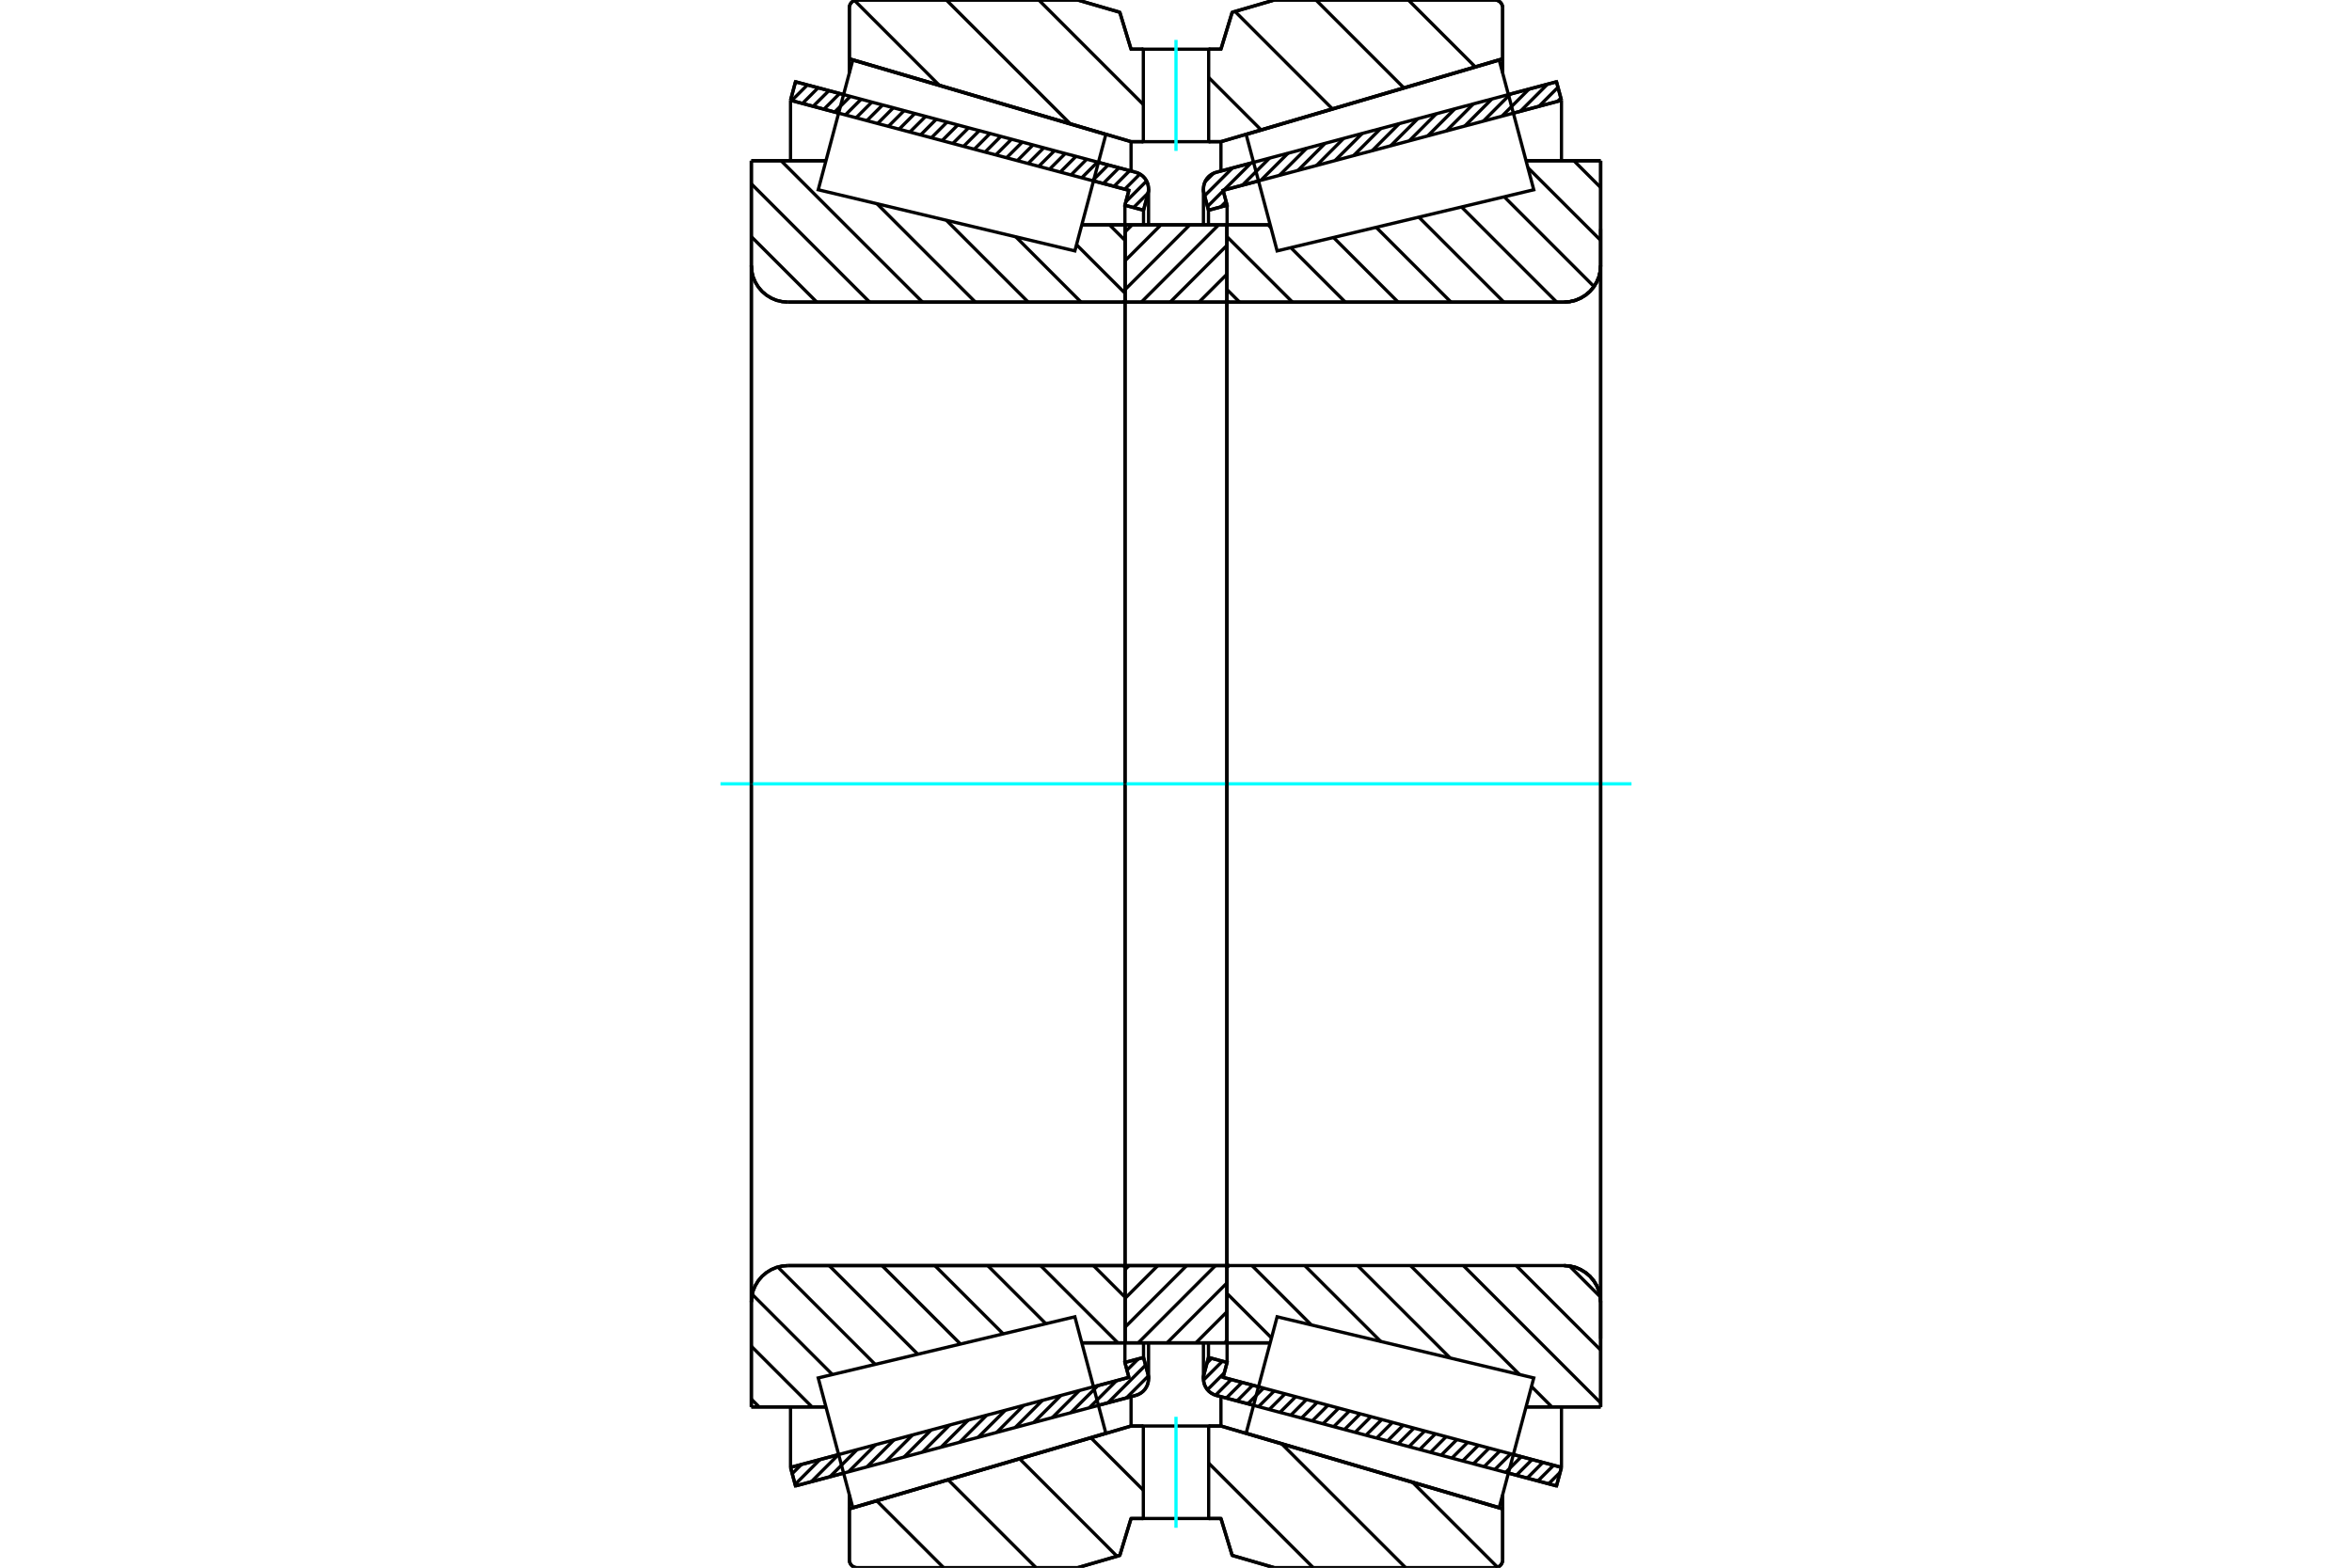 <?xml version="1.0" standalone="no"?>
<!DOCTYPE svg PUBLIC "-//W3C//DTD SVG 1.1//EN"
	"http://www.w3.org/Graphics/SVG/1.1/DTD/svg11.dtd">
<svg xmlns="http://www.w3.org/2000/svg" height="100%" width="100%" viewBox="0 0 36000 24000">
	<rect x="-1800" y="-1200" width="39600" height="26400" style="fill:#FFF"/>
	<g style="fill:none; fill-rule:evenodd" transform="matrix(1 0 0 1 0 0)">
		<g style="fill:none; stroke:#000; stroke-width:50; shape-rendering:geometricPrecision">
			<line x1="19187" y1="21514" x2="18617" y2="21363"/>
			<line x1="23824" y1="22748" x2="23088" y2="22552"/>
			<line x1="23900" y1="22464" x2="23824" y2="22748"/>
			<line x1="23164" y1="22268" x2="23900" y2="22464"/>
			<line x1="18721" y1="21086" x2="19263" y2="21230"/>
			<line x1="18782" y1="20858" x2="18721" y2="21086"/>
			<line x1="18497" y1="20782" x2="18782" y2="20858"/>
			<line x1="18429" y1="21038" x2="18497" y2="20782"/>
			<polyline points="18429,21038 18422,21072 18420,21107 18424,21150 18434,21192 18451,21232 18475,21268 18504,21300 18538,21327 18576,21348 18617,21363"/>
			<line x1="23088" y1="1448" x2="23824" y2="1252"/>
			<line x1="18617" y1="2637" x2="19187" y2="2486"/>
			<polyline points="18617,2637 18576,2652 18538,2673 18504,2700 18475,2732 18451,2768 18434,2808 18424,2850 18420,2893 18422,2928 18429,2962"/>
			<line x1="18497" y1="3218" x2="18429" y2="2962"/>
			<line x1="18782" y1="3142" x2="18497" y2="3218"/>
			<line x1="18721" y1="2914" x2="18782" y2="3142"/>
			<line x1="19263" y1="2770" x2="18721" y2="2914"/>
			<line x1="23900" y1="1536" x2="23164" y2="1732"/>
			<line x1="23824" y1="1252" x2="23900" y2="1536"/>
			<line x1="18497" y1="20557" x2="18497" y2="20782"/>
			<line x1="18497" y1="3218" x2="18497" y2="3443"/>
			<line x1="18782" y1="20557" x2="18782" y2="20858"/>
			<line x1="18782" y1="3142" x2="18782" y2="3443"/>
			<line x1="23900" y1="21539" x2="23900" y2="22464"/>
			<line x1="23900" y1="1536" x2="23900" y2="2461"/>
			<line x1="18420" y1="20557" x2="18420" y2="21107"/>
			<line x1="18420" y1="2893" x2="18420" y2="3443"/>
			<line x1="12912" y1="22552" x2="12176" y2="22748"/>
			<line x1="17383" y1="21363" x2="16813" y2="21514"/>
			<polyline points="17383,21363 17424,21348 17462,21327 17496,21300 17525,21268 17549,21232 17566,21192 17576,21150 17580,21107 17578,21072 17571,21038"/>
			<line x1="17503" y1="20782" x2="17571" y2="21038"/>
			<line x1="17218" y1="20858" x2="17503" y2="20782"/>
			<line x1="17279" y1="21086" x2="17218" y2="20858"/>
			<line x1="16737" y1="21230" x2="17279" y2="21086"/>
			<line x1="12100" y1="22464" x2="12836" y2="22268"/>
			<line x1="12176" y1="22748" x2="12100" y2="22464"/>
			<line x1="16813" y1="2486" x2="17383" y2="2637"/>
			<line x1="12176" y1="1252" x2="12912" y2="1448"/>
			<line x1="12100" y1="1536" x2="12176" y2="1252"/>
			<line x1="12836" y1="1732" x2="12100" y2="1536"/>
			<line x1="17279" y1="2914" x2="16737" y2="2770"/>
			<line x1="17218" y1="3142" x2="17279" y2="2914"/>
			<line x1="17503" y1="3218" x2="17218" y2="3142"/>
			<line x1="17571" y1="2962" x2="17503" y2="3218"/>
			<polyline points="17571,2962 17578,2928 17580,2893 17576,2850 17566,2808 17549,2768 17525,2732 17496,2700 17462,2673 17424,2652 17383,2637"/>
			<line x1="17218" y1="3443" x2="17218" y2="3142"/>
			<line x1="17218" y1="20858" x2="17218" y2="20557"/>
			<line x1="12100" y1="2461" x2="12100" y2="1536"/>
			<line x1="12100" y1="22464" x2="12100" y2="21539"/>
			<line x1="17503" y1="3443" x2="17503" y2="3218"/>
			<line x1="17503" y1="20782" x2="17503" y2="20557"/>
			<line x1="17580" y1="3443" x2="17580" y2="2893"/>
			<line x1="17580" y1="21107" x2="17580" y2="20557"/>
			<line x1="18780" y1="3442" x2="19442" y2="3442"/>
			<line x1="23940" y1="4625" x2="18820" y2="4625"/>
			<polyline points="23940,4625 24028,4618 24113,4598 24194,4564 24269,4518 24336,4461 24393,4394 24439,4319 24473,4238 24493,4153 24500,4065"/>
			<line x1="24500" y1="2461" x2="24500" y2="4065"/>
			<line x1="24500" y1="2461" x2="23357" y2="2461"/>
			<line x1="24500" y1="21539" x2="23357" y2="21539"/>
			<line x1="24500" y1="19935" x2="24500" y2="21539"/>
			<polyline points="24500,19935 24493,19847 24473,19762 24439,19681 24393,19606 24336,19539 24269,19482 24194,19436 24113,19402 24028,19382 23940,19375"/>
			<polyline points="18820,19375 18814,19375 18808,19377 18802,19379 18796,19383 18792,19387 18788,19391 18784,19397 18782,19403 18780,19409 18780,19415"/>
			<line x1="19442" y1="20558" x2="18780" y2="20558"/>
			<line x1="23357" y1="2935" x2="23357" y2="2934"/>
			<line x1="23357" y1="21066" x2="23357" y2="21065"/>
			<polyline points="18780,4585 18780,4591 18782,4597 18784,4603 18788,4609 18792,4613 18796,4617 18802,4621 18808,4623 18814,4625 18820,4625"/>
			<polyline points="18820,19375 18814,19375 18808,19377 18802,19379 18796,19383 18792,19387 18788,19391 18784,19397 18782,19403 18780,19409 18780,19415"/>
			<polyline points="23940,4625 24028,4618 24113,4598 24194,4564 24269,4518 24336,4461 24393,4394 24439,4319 24473,4238 24493,4153 24500,4065"/>
			<polyline points="24500,19935 24493,19847 24473,19762 24439,19681 24393,19606 24336,19539 24269,19482 24194,19436 24113,19402 24028,19382 23940,19375"/>
			<line x1="17220" y1="20558" x2="16558" y2="20558"/>
			<polyline points="17220,19415 17220,19409 17218,19403 17216,19397 17212,19391 17208,19387 17204,19383 17198,19379 17192,19377 17186,19375 17180,19375"/>
			<line x1="12060" y1="19375" x2="17180" y2="19375"/>
			<polyline points="12060,19375 11972,19382 11887,19402 11806,19436 11731,19482 11664,19539 11607,19606 11561,19681 11527,19762 11507,19847 11500,19935"/>
			<line x1="11500" y1="21539" x2="11500" y2="19935"/>
			<line x1="11500" y1="21539" x2="12643" y2="21539"/>
			<line x1="11500" y1="2461" x2="12643" y2="2461"/>
			<line x1="11500" y1="4065" x2="11500" y2="2461"/>
			<polyline points="11500,4065 11507,4153 11527,4238 11561,4319 11607,4394 11664,4461 11731,4518 11806,4564 11887,4598 11972,4618 12060,4625"/>
			<line x1="17180" y1="4625" x2="12060" y2="4625"/>
			<polyline points="17180,4625 17186,4625 17192,4623 17198,4621 17204,4617 17208,4613 17212,4609 17216,4603 17218,4597 17220,4591 17220,4585"/>
			<line x1="16558" y1="3442" x2="17220" y2="3442"/>
			<line x1="12643" y1="21065" x2="12643" y2="21066"/>
			<line x1="12643" y1="2934" x2="12643" y2="2935"/>
			<line x1="11500" y1="19935" x2="11500" y2="4065"/>
			<line x1="16495" y1="0" x2="17140" y2="188"/>
			<line x1="13120" y1="0" x2="16495" y2="0"/>
			<polyline points="13120,0 13101,1 13083,6 13066,13 13049,23 13035,35 13023,49 13013,66 13006,83 13001,101 13000,120"/>
			<line x1="13000" y1="900" x2="13000" y2="120"/>
			<line x1="17312" y1="2169" x2="13000" y2="900"/>
			<line x1="17500" y1="2169" x2="17312" y2="2169"/>
			<line x1="18688" y1="2169" x2="18500" y2="2169"/>
			<line x1="23000" y1="900" x2="18688" y2="2169"/>
			<line x1="23000" y1="120" x2="23000" y2="900"/>
			<polyline points="23000,120 22999,101 22994,83 22987,66 22977,49 22965,35 22951,23 22934,13 22917,6 22899,1 22880,0"/>
			<line x1="19505" y1="0" x2="22880" y2="0"/>
			<line x1="18860" y1="188" x2="19505" y2="0"/>
			<line x1="18688" y1="753" x2="18860" y2="188"/>
			<line x1="18500" y1="753" x2="18688" y2="753"/>
			<line x1="17312" y1="753" x2="17500" y2="753"/>
			<line x1="17140" y1="188" x2="17312" y2="753"/>
			<line x1="17140" y1="23812" x2="16495" y2="24000"/>
			<line x1="17312" y1="23247" x2="17140" y2="23812"/>
			<line x1="18688" y1="23247" x2="18500" y2="23247"/>
			<line x1="17500" y1="23247" x2="17312" y2="23247"/>
			<line x1="18860" y1="23812" x2="18688" y2="23247"/>
			<line x1="19505" y1="24000" x2="18860" y2="23812"/>
			<line x1="22880" y1="24000" x2="19505" y2="24000"/>
			<polyline points="22880,24000 22899,23999 22917,23994 22934,23987 22951,23977 22965,23965 22977,23951 22987,23934 22994,23917 22999,23899 23000,23880"/>
			<line x1="23000" y1="23100" x2="23000" y2="23880"/>
			<line x1="18688" y1="21831" x2="23000" y2="23100"/>
			<line x1="17312" y1="21831" x2="17500" y2="21831"/>
			<line x1="18500" y1="21831" x2="18688" y2="21831"/>
			<line x1="13000" y1="23100" x2="17312" y2="21831"/>
			<line x1="13000" y1="23880" x2="13000" y2="23100"/>
			<polyline points="13000,23880 13001,23899 13006,23917 13013,23934 13023,23951 13035,23965 13049,23977 13066,23987 13083,23994 13101,23999 13120,24000"/>
			<line x1="16495" y1="24000" x2="13120" y2="24000"/>
			<line x1="23000" y1="22882" x2="23000" y2="23100"/>
			<line x1="23000" y1="900" x2="23000" y2="1118"/>
			<line x1="13000" y1="22882" x2="13000" y2="23100"/>
			<line x1="13000" y1="900" x2="13000" y2="1118"/>
			<line x1="17312" y1="21380" x2="17312" y2="21831"/>
			<line x1="17312" y1="2169" x2="17312" y2="2620"/>
			<line x1="18688" y1="21380" x2="18688" y2="21831"/>
			<line x1="18688" y1="2169" x2="18688" y2="2620"/>
			<line x1="17220" y1="19375" x2="18780" y2="19375"/>
			<line x1="17220" y1="20558" x2="17220" y2="19375"/>
			<line x1="18780" y1="20558" x2="17220" y2="20558"/>
			<line x1="18780" y1="19375" x2="18780" y2="20558"/>
			<line x1="18780" y1="4625" x2="17220" y2="4625"/>
			<line x1="18780" y1="3442" x2="18780" y2="4625"/>
			<line x1="17220" y1="3442" x2="18780" y2="3442"/>
			<line x1="17220" y1="4625" x2="17220" y2="3442"/>
			<line x1="18780" y1="4625" x2="18780" y2="19375"/>
			<line x1="17220" y1="4625" x2="17220" y2="19375"/>
		</g>
		<g style="fill:none; stroke:#0FF; stroke-width:50; shape-rendering:geometricPrecision">
			<line x1="11028" y1="12000" x2="24972" y2="12000"/>
		</g>
		<g style="fill:none; stroke:#000; stroke-width:50; shape-rendering:geometricPrecision">
			<line x1="21556" y1="0" x2="22580" y2="1023"/>
			<line x1="20142" y1="0" x2="21487" y2="1345"/>
			<line x1="18903" y1="175" x2="20394" y2="1667"/>
			<line x1="18500" y1="1186" x2="19302" y2="1988"/>
			<line x1="15900" y1="0" x2="17500" y2="1600"/>
			<line x1="14485" y1="0" x2="16380" y2="1894"/>
			<line x1="13079" y1="7" x2="14376" y2="1305"/>
			<line x1="21624" y1="22696" x2="22921" y2="23993"/>
			<line x1="19620" y1="22106" x2="21515" y2="24000"/>
			<line x1="18500" y1="22399" x2="20101" y2="24000"/>
			<line x1="16698" y1="22012" x2="17500" y2="22814"/>
			<line x1="15606" y1="22333" x2="17097" y2="23825"/>
			<line x1="14513" y1="22655" x2="15858" y2="24000"/>
			<line x1="13420" y1="22977" x2="14444" y2="24000"/>
			<polyline points="18500,753 18688,753 18860,188 19505,0 22880,0"/>
			<polyline points="23000,120 22999,101 22994,83 22987,66 22977,49 22965,35 22951,23 22934,13 22917,6 22899,1 22880,0"/>
			<polyline points="23000,120 23000,900 18688,2169 18500,2169"/>
			<polyline points="17500,753 17312,753 17140,188 16495,0 13120,0 13101,1 13083,6 13066,13 13049,23 13035,35 13023,49 13013,66 13006,83 13001,101 13000,120 13000,900 17312,2169 17500,2169"/>
			<polyline points="17500,21831 17312,21831 13000,23100 13000,23880 13001,23899 13006,23917 13013,23934 13023,23951 13035,23965 13049,23977 13066,23987 13083,23994 13101,23999 13120,24000 16495,24000 17140,23812 17312,23247 17500,23247"/>
			<polyline points="18500,21831 18688,21831 23000,23100 23000,23880"/>
			<polyline points="22880,24000 22899,23999 22917,23994 22934,23987 22951,23977 22965,23965 22977,23951 22987,23934 22994,23917 22999,23899 23000,23880"/>
			<polyline points="22880,24000 19505,24000 18860,23812 18688,23247 18500,23247"/>
			<line x1="16982" y1="3442" x2="17220" y2="3680"/>
			<line x1="16477" y1="3746" x2="17220" y2="4489"/>
			<line x1="15548" y1="3626" x2="16547" y2="4625"/>
			<line x1="14486" y1="3373" x2="15738" y2="4625"/>
			<line x1="13424" y1="3120" x2="14929" y2="4625"/>
			<line x1="11956" y1="2461" x2="14120" y2="4625"/>
			<line x1="11500" y1="2814" x2="13311" y2="4625"/>
			<line x1="11500" y1="3623" x2="12502" y2="4625"/>
			<line x1="16736" y1="19375" x2="17220" y2="19859"/>
			<line x1="15927" y1="19375" x2="17110" y2="20558"/>
			<line x1="15118" y1="19375" x2="16008" y2="20265"/>
			<line x1="14309" y1="19375" x2="15355" y2="20420"/>
			<line x1="13500" y1="19375" x2="14701" y2="20576"/>
			<line x1="12691" y1="19375" x2="14048" y2="20732"/>
			<line x1="11905" y1="19397" x2="13395" y2="20887"/>
			<line x1="11513" y1="19815" x2="12741" y2="21043"/>
			<line x1="11500" y1="20610" x2="12429" y2="21539"/>
			<line x1="11500" y1="21419" x2="11620" y2="21539"/>
			<polyline points="17220,12000 17220,3442 17220,4585"/>
			<polyline points="17180,4625 17186,4625 17192,4623 17198,4621 17204,4617 17208,4613 17212,4609 17216,4603 17218,4597 17220,4591 17220,4585"/>
			<line x1="17180" y1="4625" x2="12060" y2="4625"/>
			<polyline points="11500,4065 11507,4153 11527,4238 11561,4319 11607,4394 11664,4461 11731,4518 11806,4564 11887,4598 11972,4618 12060,4625"/>
			<line x1="11500" y1="4065" x2="11500" y2="2461"/>
			<line x1="11500" y1="4065" x2="11500" y2="12000"/>
			<line x1="11500" y1="2461" x2="12643" y2="2461"/>
			<line x1="16558" y1="3442" x2="17220" y2="3442"/>
			<line x1="17220" y1="20558" x2="16558" y2="20558"/>
			<line x1="12643" y1="21539" x2="11500" y2="21539"/>
			<line x1="11500" y1="12000" x2="11500" y2="19935"/>
			<line x1="11500" y1="21539" x2="11500" y2="19935"/>
			<polyline points="12060,19375 11972,19382 11887,19402 11806,19436 11731,19482 11664,19539 11607,19606 11561,19681 11527,19762 11507,19847 11500,19935"/>
			<line x1="12060" y1="19375" x2="17180" y2="19375"/>
			<polyline points="17220,19415 17220,19409 17218,19403 17216,19397 17212,19391 17208,19387 17204,19383 17198,19379 17192,19377 17186,19375 17180,19375"/>
			<polyline points="17220,19415 17220,20558 17220,12000"/>
			<line x1="24090" y1="2461" x2="24500" y2="2871"/>
			<line x1="23385" y1="2566" x2="24500" y2="3680"/>
			<line x1="23024" y1="3013" x2="24398" y2="4387"/>
			<line x1="22371" y1="3169" x2="23827" y2="4625"/>
			<line x1="21717" y1="3324" x2="23018" y2="4625"/>
			<line x1="21064" y1="3480" x2="22209" y2="4625"/>
			<line x1="20411" y1="3636" x2="21400" y2="4625"/>
			<line x1="19757" y1="3791" x2="20591" y2="4625"/>
			<line x1="19408" y1="3442" x2="19454" y2="3488"/>
			<line x1="18780" y1="3623" x2="19782" y2="4625"/>
			<line x1="18780" y1="4432" x2="18973" y2="4625"/>
			<line x1="24022" y1="19381" x2="24494" y2="19853"/>
			<line x1="23207" y1="19375" x2="24500" y2="20668"/>
			<line x1="22398" y1="19375" x2="24500" y2="21477"/>
			<line x1="23441" y1="21226" x2="23753" y2="21539"/>
			<line x1="21589" y1="19375" x2="23257" y2="21042"/>
			<line x1="20780" y1="19375" x2="22195" y2="20789"/>
			<line x1="19971" y1="19375" x2="21133" y2="20536"/>
			<line x1="19163" y1="19375" x2="20071" y2="20283"/>
			<line x1="18780" y1="19801" x2="19462" y2="20483"/>
			<polyline points="18780,12000 18780,3442 18780,4585 18780,4591 18782,4597 18784,4603 18788,4609 18792,4613 18796,4617 18802,4621 18808,4623 18814,4625 18820,4625 23940,4625 24028,4618 24113,4598 24194,4564 24269,4518 24336,4461 24393,4394 24439,4319 24473,4238 24493,4153 24500,4065 24500,2461"/>
			<line x1="24500" y1="4065" x2="24500" y2="12000"/>
			<line x1="24500" y1="2461" x2="23357" y2="2461"/>
			<line x1="19442" y1="3442" x2="18780" y2="3442"/>
			<line x1="18780" y1="20558" x2="19442" y2="20558"/>
			<line x1="23357" y1="21539" x2="24500" y2="21539"/>
			<line x1="24500" y1="12000" x2="24500" y2="19935"/>
			<polyline points="24500,21539 24500,19935 24493,19847 24473,19762 24439,19681 24393,19606 24336,19539 24269,19482 24194,19436 24113,19402 24028,19382 23940,19375 18820,19375 18814,19375 18808,19377 18802,19379 18796,19383 18792,19387 18788,19391 18784,19397 18782,19403 18780,19409 18780,19415 18780,20558 18780,12000"/>
			<line x1="18780" y1="20523" x2="18745" y2="20558"/>
			<line x1="18780" y1="20082" x2="18304" y2="20558"/>
			<line x1="18780" y1="19641" x2="17863" y2="20558"/>
			<line x1="18604" y1="19375" x2="17422" y2="20558"/>
			<line x1="18163" y1="19375" x2="17220" y2="20318"/>
			<line x1="17722" y1="19375" x2="17220" y2="19877"/>
			<line x1="17281" y1="19375" x2="17220" y2="19436"/>
			<line x1="18780" y1="4197" x2="18352" y2="4625"/>
			<line x1="18780" y1="3756" x2="17911" y2="4625"/>
			<line x1="18653" y1="3442" x2="17470" y2="4625"/>
			<line x1="18211" y1="3442" x2="17220" y2="4434"/>
			<line x1="17770" y1="3442" x2="17220" y2="3992"/>
			<line x1="17329" y1="3442" x2="17220" y2="3551"/>
			<polyline points="17220,4625 17220,3442 18780,3442 18780,4625 17220,4625"/>
			<polyline points="17220,19375 18780,19375 18780,20558 17220,20558 17220,19375"/>
			<polyline points="18000,23247 18500,23247 18500,21831 17500,21831 17500,23247 18000,23247"/>
		</g>
		<g style="fill:none; stroke:#0FF; stroke-width:50; shape-rendering:geometricPrecision">
			<line x1="18000" y1="23389" x2="18000" y2="21690"/>
		</g>
		<g style="fill:none; stroke:#000; stroke-width:50; shape-rendering:geometricPrecision">
			<polyline points="18000,2169 18500,2169 18500,753 17500,753 17500,2169 18000,2169"/>
		</g>
		<g style="fill:none; stroke:#0FF; stroke-width:50; shape-rendering:geometricPrecision">
			<line x1="18000" y1="2310" x2="18000" y2="611"/>
		</g>
		<g style="fill:none; stroke:#000; stroke-width:50; shape-rendering:geometricPrecision">
			<line x1="24500" y1="20495" x2="24500" y2="3505"/>
			<line x1="18780" y1="19415" x2="18780" y2="4585"/>
			<polyline points="16689,21049 16926,21940 13053,23080 12788,22087 12524,21095 16452,20159 16689,21049"/>
			<polyline points="16689,2951 16452,3841 12524,2905 12788,1913 13053,920 16926,2060 16689,2951"/>
			<polyline points="19311,21049 19548,20159 23476,21095 23212,22087 22947,23080 19074,21940 19311,21049"/>
			<polyline points="19311,2951 19074,2060 22947,920 23212,1913 23476,2905 19548,3841 19311,2951"/>
			<line x1="17577" y1="21065" x2="17242" y2="21400"/>
			<line x1="17534" y1="20900" x2="16958" y2="21476"/>
			<line x1="17422" y1="20804" x2="17250" y2="20976"/>
			<line x1="17090" y1="21136" x2="16674" y2="21551"/>
			<line x1="16806" y1="21211" x2="16391" y2="21627"/>
			<line x1="16522" y1="21287" x2="16107" y2="21702"/>
			<line x1="16239" y1="21362" x2="15823" y2="21778"/>
			<line x1="15955" y1="21438" x2="15540" y2="21853"/>
			<line x1="15671" y1="21513" x2="15256" y2="21929"/>
			<line x1="15388" y1="21589" x2="14972" y2="22004"/>
			<line x1="15104" y1="21664" x2="14689" y2="22080"/>
			<line x1="14820" y1="21740" x2="14405" y2="22155"/>
			<line x1="14536" y1="21815" x2="14121" y2="22230"/>
			<line x1="14253" y1="21891" x2="13838" y2="22306"/>
			<line x1="13969" y1="21966" x2="13554" y2="22381"/>
			<line x1="13685" y1="22042" x2="13270" y2="22457"/>
			<line x1="13402" y1="22117" x2="12987" y2="22532"/>
			<line x1="13118" y1="22193" x2="12703" y2="22608"/>
			<line x1="12834" y1="22268" x2="12419" y2="22683"/>
			<line x1="12551" y1="22344" x2="12170" y2="22725"/>
			<line x1="12267" y1="22419" x2="12126" y2="22560"/>
			<line x1="17572" y1="2956" x2="17351" y2="3177"/>
			<line x1="17550" y1="2771" x2="17233" y2="3088"/>
			<line x1="17448" y1="2664" x2="17215" y2="2897"/>
			<line x1="17291" y1="2613" x2="17051" y2="2854"/>
			<line x1="17127" y1="2569" x2="16886" y2="2810"/>
			<line x1="16962" y1="2525" x2="16722" y2="2766"/>
			<line x1="16798" y1="2482" x2="16557" y2="2722"/>
			<line x1="16633" y1="2438" x2="16393" y2="2679"/>
			<line x1="16469" y1="2394" x2="16228" y2="2635"/>
			<line x1="16305" y1="2350" x2="16064" y2="2591"/>
			<line x1="16140" y1="2307" x2="15899" y2="2547"/>
			<line x1="15976" y1="2263" x2="15735" y2="2504"/>
			<line x1="15811" y1="2219" x2="15571" y2="2460"/>
			<line x1="15647" y1="2175" x2="15406" y2="2416"/>
			<line x1="15482" y1="2132" x2="15242" y2="2372"/>
			<line x1="15318" y1="2088" x2="15077" y2="2329"/>
			<line x1="15153" y1="2044" x2="14913" y2="2285"/>
			<line x1="14989" y1="2000" x2="14748" y2="2241"/>
			<line x1="14825" y1="1957" x2="14584" y2="2197"/>
			<line x1="14660" y1="1913" x2="14419" y2="2154"/>
			<line x1="14496" y1="1869" x2="14255" y2="2110"/>
			<line x1="14331" y1="1825" x2="14091" y2="2066"/>
			<line x1="14167" y1="1782" x2="13926" y2="2022"/>
			<line x1="14002" y1="1738" x2="13762" y2="1978"/>
			<line x1="13838" y1="1694" x2="13597" y2="1935"/>
			<line x1="13673" y1="1650" x2="13433" y2="1891"/>
			<line x1="13509" y1="1607" x2="13268" y2="1847"/>
			<line x1="13345" y1="1563" x2="13104" y2="1803"/>
			<line x1="13180" y1="1519" x2="12939" y2="1760"/>
			<line x1="13016" y1="1475" x2="12775" y2="1716"/>
			<line x1="12851" y1="1432" x2="12611" y2="1672"/>
			<line x1="12687" y1="1388" x2="12446" y2="1628"/>
			<line x1="12522" y1="1344" x2="12282" y2="1585"/>
			<line x1="12358" y1="1300" x2="12117" y2="1541"/>
			<line x1="12193" y1="1257" x2="12168" y2="1282"/>
			<polyline points="12100,1536 12176,1252 17383,2637"/>
			<polyline points="17571,2962 17579,2921 17580,2879 17574,2838 17562,2798 17544,2761 17521,2726 17492,2696 17459,2671 17422,2651 17383,2637"/>
			<polyline points="17571,2962 17503,3218 17218,3142 17279,2914 12100,1536"/>
			<polyline points="12100,22464 17279,21086 17218,20858 17503,20782 17571,21038"/>
			<polyline points="17383,21363 17422,21349 17459,21329 17492,21304 17521,21274 17544,21239 17562,21202 17574,21162 17580,21121 17579,21079 17571,21038"/>
			<polyline points="17383,21363 12176,22748 12100,22464"/>
			<line x1="23880" y1="22540" x2="23703" y2="22716"/>
			<line x1="23780" y1="22432" x2="23539" y2="22672"/>
			<line x1="23615" y1="22388" x2="23375" y2="22629"/>
			<line x1="23451" y1="22344" x2="23210" y2="22585"/>
			<line x1="23286" y1="22300" x2="23046" y2="22541"/>
			<line x1="23122" y1="22257" x2="22881" y2="22497"/>
			<line x1="22957" y1="22213" x2="22717" y2="22453"/>
			<line x1="22793" y1="22169" x2="22552" y2="22410"/>
			<line x1="22629" y1="22125" x2="22388" y2="22366"/>
			<line x1="22464" y1="22082" x2="22223" y2="22322"/>
			<line x1="22300" y1="22038" x2="22059" y2="22278"/>
			<line x1="22135" y1="21994" x2="21895" y2="22235"/>
			<line x1="21971" y1="21950" x2="21730" y2="22191"/>
			<line x1="21806" y1="21907" x2="21566" y2="22147"/>
			<line x1="21642" y1="21863" x2="21401" y2="22103"/>
			<line x1="21477" y1="21819" x2="21237" y2="22060"/>
			<line x1="21313" y1="21775" x2="21072" y2="22016"/>
			<line x1="21149" y1="21732" x2="20908" y2="21972"/>
			<line x1="20984" y1="21688" x2="20743" y2="21928"/>
			<line x1="20820" y1="21644" x2="20579" y2="21885"/>
			<line x1="20655" y1="21600" x2="20415" y2="21841"/>
			<line x1="20491" y1="21557" x2="20250" y2="21797"/>
			<line x1="20326" y1="21513" x2="20086" y2="21753"/>
			<line x1="20162" y1="21469" x2="19921" y2="21710"/>
			<line x1="19997" y1="21425" x2="19757" y2="21666"/>
			<line x1="19833" y1="21381" x2="19592" y2="21622"/>
			<line x1="19669" y1="21338" x2="19428" y2="21578"/>
			<line x1="19504" y1="21294" x2="19263" y2="21535"/>
			<line x1="19340" y1="21250" x2="19099" y2="21491"/>
			<line x1="19175" y1="21206" x2="18935" y2="21447"/>
			<line x1="19011" y1="21163" x2="18770" y2="21403"/>
			<line x1="18846" y1="21119" x2="18606" y2="21359"/>
			<line x1="18739" y1="21018" x2="18481" y2="21276"/>
			<line x1="18710" y1="20839" x2="18421" y2="21128"/>
			<line x1="18545" y1="20795" x2="18475" y2="20866"/>
			<line x1="23891" y1="1501" x2="23839" y2="1553"/>
			<line x1="23847" y1="1336" x2="23555" y2="1628"/>
			<line x1="23686" y1="1289" x2="23271" y2="1704"/>
			<line x1="23403" y1="1364" x2="22988" y2="1779"/>
			<line x1="23119" y1="1439" x2="22704" y2="1855"/>
			<line x1="22835" y1="1515" x2="22420" y2="1930"/>
			<line x1="22552" y1="1590" x2="22137" y2="2006"/>
			<line x1="22268" y1="1666" x2="21853" y2="2081"/>
			<line x1="21984" y1="1741" x2="21569" y2="2157"/>
			<line x1="21701" y1="1817" x2="21286" y2="2232"/>
			<line x1="21417" y1="1892" x2="21002" y2="2308"/>
			<line x1="21133" y1="1968" x2="20718" y2="2383"/>
			<line x1="20850" y1="2043" x2="20434" y2="2458"/>
			<line x1="20566" y1="2119" x2="20151" y2="2534"/>
			<line x1="20282" y1="2194" x2="19867" y2="2609"/>
			<line x1="19999" y1="2270" x2="19583" y2="2685"/>
			<line x1="19715" y1="2345" x2="19300" y2="2760"/>
			<line x1="19431" y1="2421" x2="19016" y2="2836"/>
			<line x1="18767" y1="3085" x2="18684" y2="3168"/>
			<line x1="19148" y1="2496" x2="18732" y2="2911"/>
			<line x1="18723" y1="2921" x2="18482" y2="3162"/>
			<line x1="18864" y1="2572" x2="18438" y2="2997"/>
			<line x1="18575" y1="2653" x2="18444" y2="2783"/>
			<polyline points="23900,1536 23824,1252 18617,2637 18578,2651 18541,2671 18508,2696 18479,2726 18456,2761 18438,2798 18426,2838 18420,2879 18421,2921 18429,2962 18497,3218 18782,3142 18721,2914 23900,1536"/>
			<polyline points="23900,22464 18721,21086 18782,20858 18497,20782 18429,21038 18421,21079 18420,21121 18426,21162 18438,21202 18456,21239 18479,21274 18508,21304 18541,21329 18578,21349 18617,21363 23824,22748 23900,22464"/>
		</g>
	</g>
</svg>
